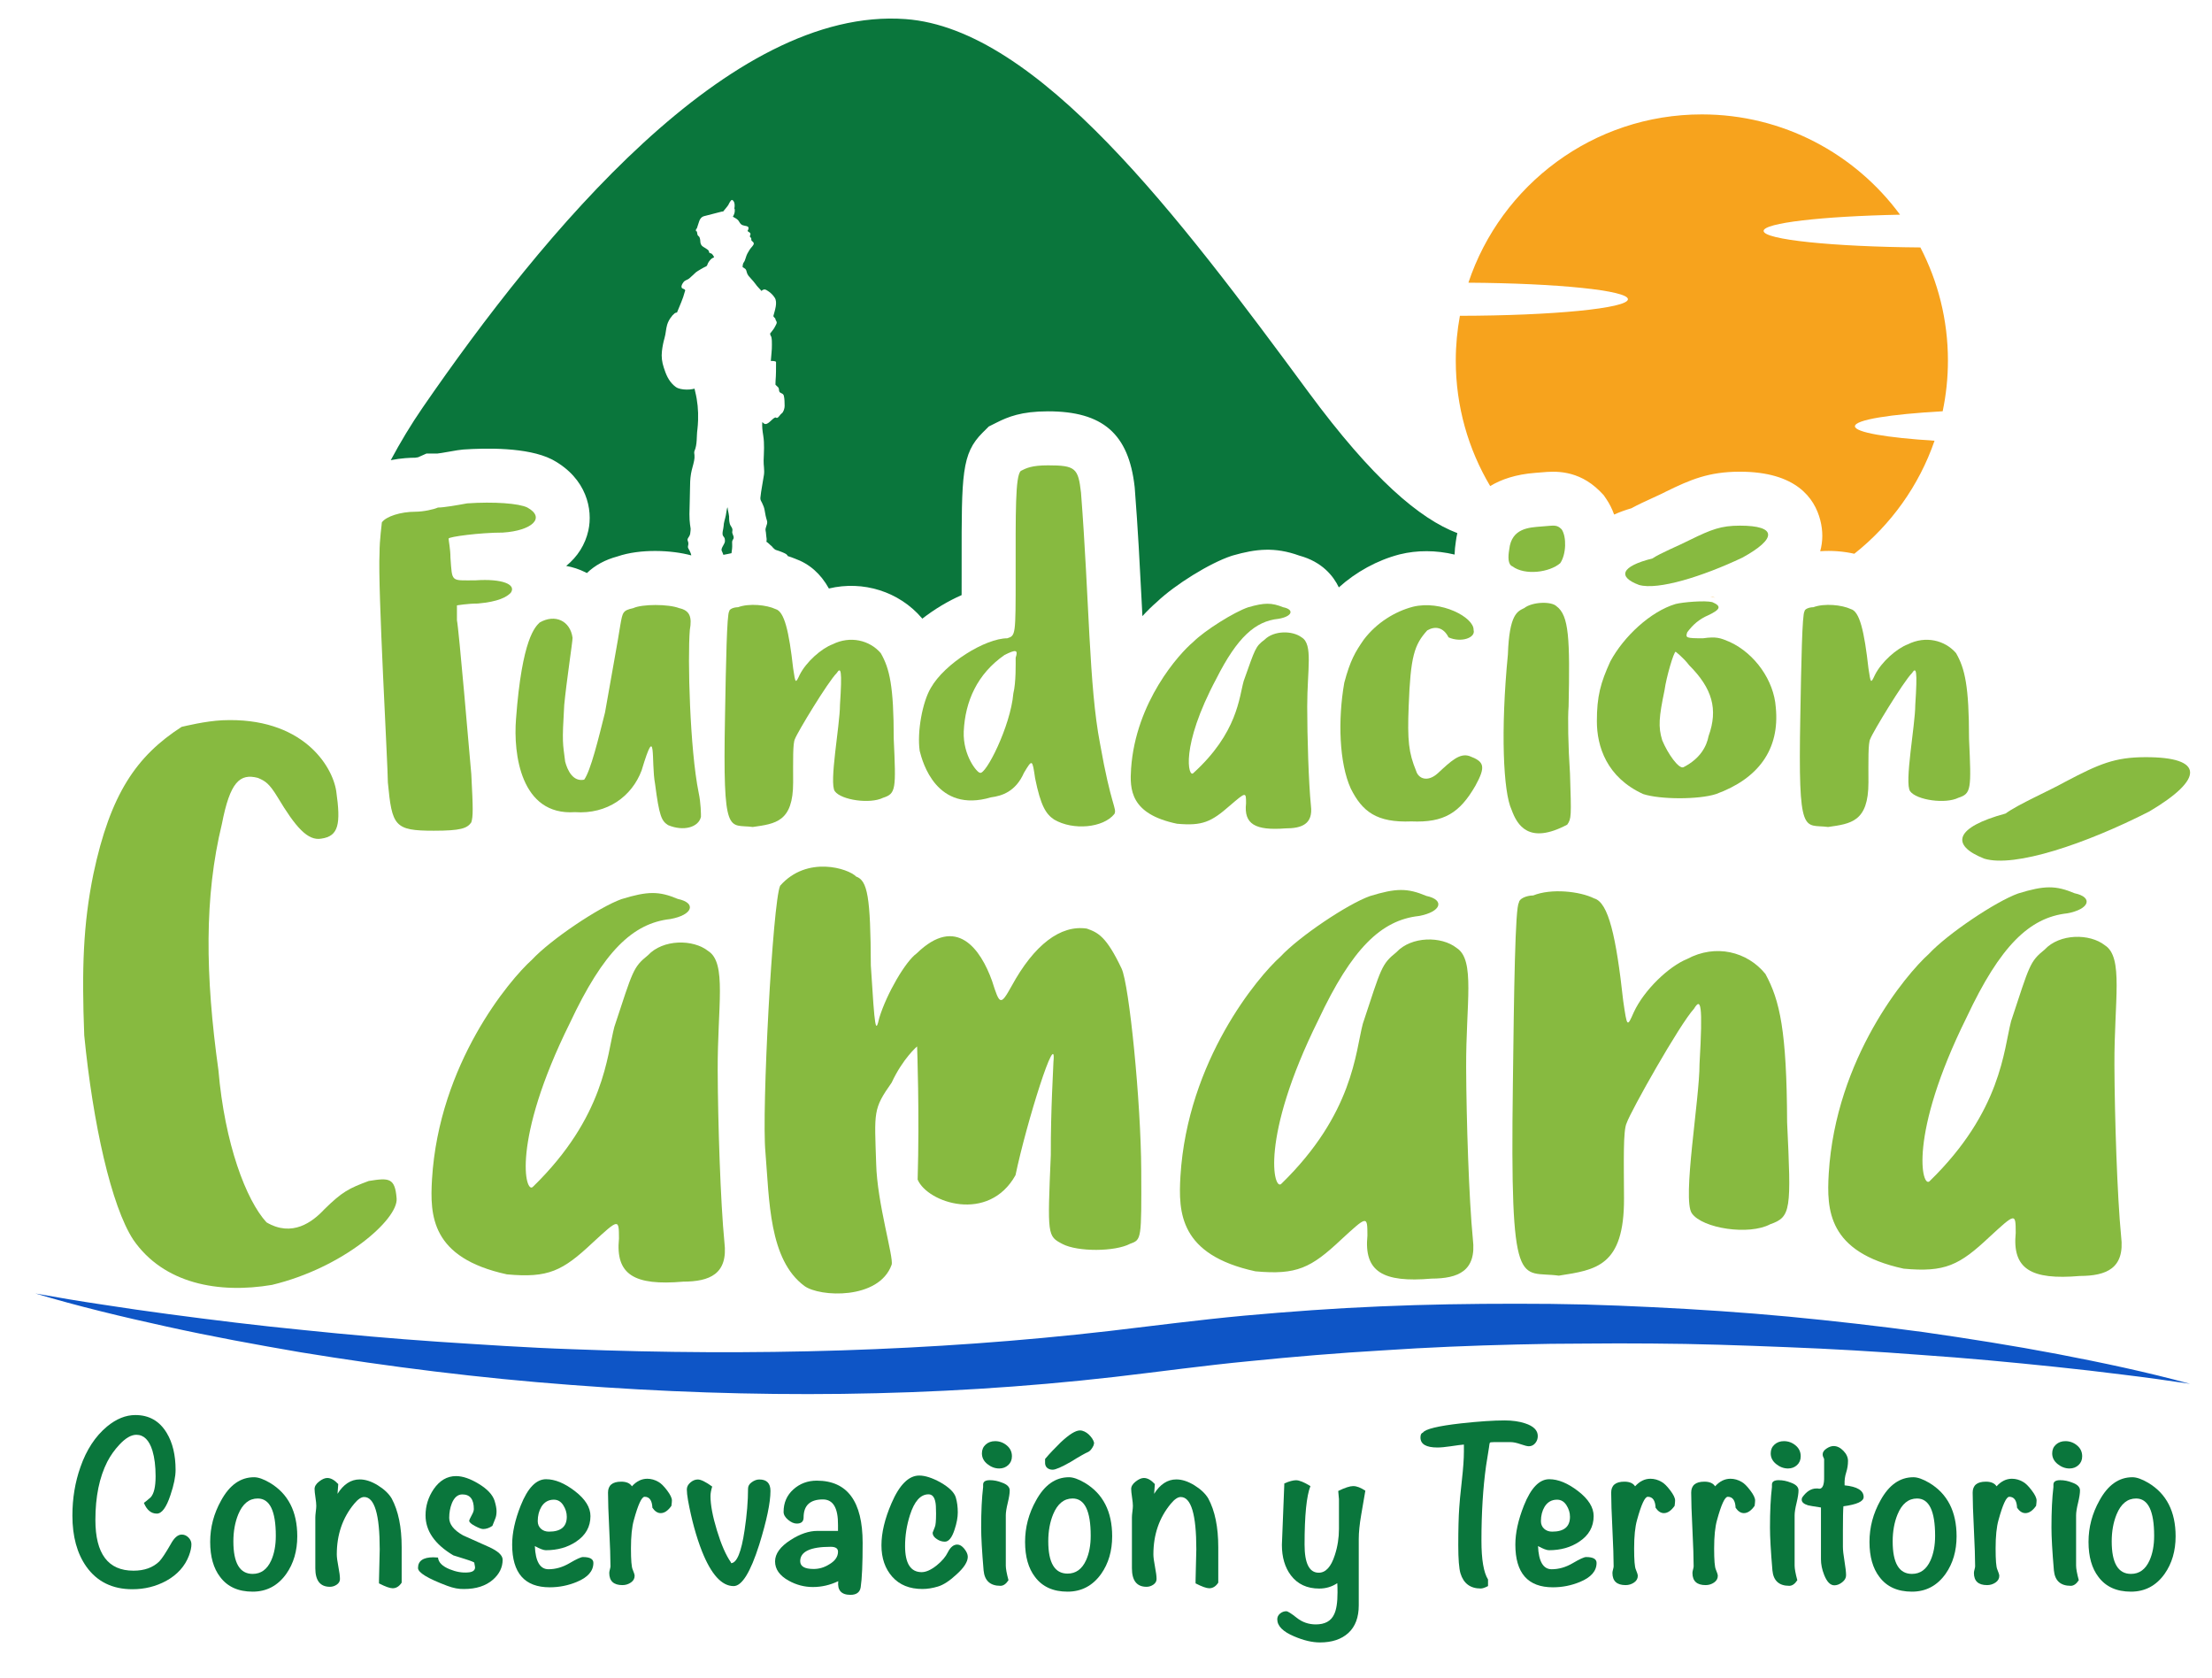 <svg xmlns="http://www.w3.org/2000/svg" xmlns:xlink="http://www.w3.org/1999/xlink" id="Capa_1" x="0px" y="0px" viewBox="0 0 1061.38 804.85" style="enable-background:new 0 0 1061.38 804.85;" xml:space="preserve"><style type="text/css">	.st0{fill:#F7A31D;}	.st1{fill:#87BA40;}	.st2{fill:#0A763C;}	.st3{fill:#0E55C6;}</style><g>	<polyline class="st0" points="820.62,286.15 821.84,286.32 823,286.71  "></polyline></g><g>	<g>		<g>			<path class="st1" d="M210.14,243.47c2.89,0,9.12-1.11,14.01-2c12.9-0.89,24.91,0,28.91,2c8.9,4.89,2.22,11.12-11.79,12.01    c-10.9,0-26.02,2-26.02,2.89c0,0.89,0.89,5.12,0.89,9.12c0.89,12.01,0,10.9,12.01,10.9c12.9-0.89,19.8,2,16.9,6.01    c-2,2-5.78,4.23-15.79,5.12c-4.89,0-10.01,0.89-10.01,0.89s0,3.11,0,7.12c0.89,4,6.01,63.83,6.89,73.84    c0.89,16.9,0.89,20.24,0,23.13c-2,2.89-5.11,4-18.01,4c-18.9,0-20.02-2.22-22.02-23.13c0-8.01-4.89-93.86-4-109.87    c0-6.89,1.11-14.01,1.11-14.9c2-2.89,9.12-5.12,16.01-5.12C203.25,245.47,208.14,244.36,210.14,243.47z"></path>		</g>		<g>			<path class="st1" d="M297.63,299.96c1.12-6.23,1.12-7.12,6.23-8.23c4.23-2,16.9-2,22.02,0c5.12,1.11,6.23,4.23,5.12,10.45    c-1.11,13.57,0,57.16,4.23,78.06c1.11,5.11,1.11,10.45,1.11,11.57c-1.11,5.11-8.45,7.12-15.79,4c-3.11-2-4.23-4.23-6.23-19.79    c-2-10.45,0.89-30.92-6.45-6.45c-4.67,12.46-16.46,21.13-32.03,20.02c-26.02,1.78-29.58-28.02-28.24-44.7    c2.89-38.92,9.34-44.26,11.34-46.26c7.34-4.23,14.68-0.89,15.79,7.34c0,2-2.89,20.68-4,32.25c-1.11,18.68-0.67,18.02,0.45,27.13    c1.11,4.23,3.78,9.79,9.12,8.67c3.11-4.23,6.89-19.79,10.01-32.25C293.4,323.98,296.52,307.3,297.63,299.96z"></path>		</g>		<g>			<path class="st1" d="M349.89,293.29c0-1.11,2.22-2,4.23-2c5.34-2,13.79-1.11,18.01,0.89c4.23,1.11,6.45,10.67,8.45,28.47    c1.11,7.34,1.11,7.34,3.11,3.11c3.11-6.23,10.45-12.68,15.79-14.68c8.45-4.23,17.79-2,23.13,4.23    c4.23,7.34,6.23,15.79,6.23,41.14c1.11,24.24,1.11,26.24-5.12,28.25c-6.23,3.11-20.02,1.11-23.13-3.11    c-2.89-3.78,2.45-31.8,2.45-41.37c1.11-16.9,0.45-18.46-1.56-15.35c-4.23,4.23-18.9,28.47-20.02,31.58    c-1.11,2-0.89,10.45-0.89,20.91c0,18.9-8.45,19.79-19.35,21.35c-11.57-1.56-14.45,5.78-13.34-52.93    C348.34,317.53,348.78,294.4,349.89,293.29z"></path>		</g>		<g>			<path class="st1" d="M487.34,275.94c0-30.25-0.22-47.37,2.45-50.04c2.67-1.33,5.11-2.67,13.12-2.67    c13.12,0,14.46,1.33,15.79,13.12c4,51.38,3.78,92.74,9.12,120.32c5.34,30.25,8.23,31.14,6.89,33.81    c-5.34,6.67-19.8,8.01-28.91,2.67c-4-2.67-6.45-6.67-9.12-19.79c-1.34-9.12-1.34-9.34-5.34-2.67c-4,9.12-10.67,11.12-15.79,11.79    c-26.24,7.79-32.91-16.9-34.25-22.24c-1.34-9.12,1.33-23.58,5.34-30.25c6.67-11.79,26.24-23.8,36.69-23.8    C487.34,304.86,487.34,304.86,487.34,275.94z M486.23,332.66c1.33-5.34,1.11-14.46,1.11-17.13c1.33-4,0-4-5.34-1.33    c-13.12,9.12-18.9,22.24-19.57,36.7c-0.45,11.57,6.45,19.8,7.78,19.8C472.88,372.02,484.89,348.45,486.23,332.66z"></path>		</g>		<g>			<path class="st1" d="M572.52,307.97c5.56-5.56,19.79-14.46,26.47-16.68c7.79-2.22,11.12-2.22,16.68,0    c5.56,1.11,4.45,4.45-2.22,5.56c-11.12,1.11-19.79,8.9-29.8,28.69c-17.57,32.92-13.35,47.6-11.12,45.37    c21.35-19.35,22.02-36.47,24.24-44.26c5.56-15.57,5.56-16.46,10.01-19.79c4.45-4.45,13.34-4.45,17.79-1.11    c5.56,3.34,2.67,15.35,2.67,33.14c0,14.46,0.67,36.47,1.78,47.59c1.11,8.9-4.45,10.9-12.23,10.9c-14.46,1.11-20.02-2-18.9-12.01    c0-5.56,0-5.56-7.79,1.11c-8.9,7.79-13.12,9.79-25.35,8.67c-22.46-4.67-22.69-16.46-22.02-26.47    C544.94,336.66,565.85,313.53,572.52,307.97z"></path>		</g>		<g>			<path class="st1" d="M654.36,306.86c6.23-8.23,15.12-13.57,23.58-15.79c13.57-3.33,29.36,5.12,29.13,11.12    c1.12,3.78-6,6.23-12.01,3.56c-2.45-4.89-6.45-5.56-10.23-3.34c-6.23,6.9-8.01,12.46-8.9,36.25c-0.67,16.68,0,22.46,3.56,31.14    c1.11,3.78,5.56,5.56,10.45,1.11c6.23-5.78,10.45-9.79,15.12-8.23c7.12,2.67,8.01,4.89,2.89,14.23    c-7.56,13.12-15.12,17.79-30.69,17.13c-16.68,0.67-23.58-4.67-29.13-15.79c-5.56-12.23-6.23-32.92-3.11-50.71    C647.91,316.64,650.36,312.64,654.36,306.86z"></path>		</g>		<g>			<path class="st1" d="M723.53,313.97c0.67-19.57,4.67-20.68,7.78-22.24c4-3.11,13.12-3.34,15.57-0.89    c6,4.45,6.45,15.57,5.78,48.04c-0.45,5.11-0.22,19.13,0.67,32.25c0.67,20.68,0.67,21.57-1.33,24.46    c-18.46,9.79-24.02,0.22-26.69-7.12C721.3,380.03,719.97,350.45,723.53,313.97z M724.19,263.49c1.11-10.23,9.78-10.45,15.12-10.9    c6.45-0.45,7.56-1.11,10.01,1.33c2.44,3.56,2.22,12.01-0.67,16.23c-5.11,4.45-16.9,6.01-22.91,1.56    C723.53,270.83,723.53,267.27,724.19,263.49z"></path>		</g>		<g>			<path class="st1" d="M772.67,317.31c6.45-12.01,19.35-24.02,31.36-27.58c3.56-0.89,14.01-1.78,17.57-0.89    c4.67,2,3.78,3.56-1.78,6.23c-4.67,2-7.56,4.67-10.23,8.23c-0.89,2.67-0.67,2.89,7.56,2.89c6.45-0.89,8.23-0.22,12.9,1.78    c12.01,5.56,21.13,18.46,22.02,31.36c2,20.24-8.45,34.25-28.69,41.59c-8.23,2.67-26.69,2.67-34.92,0    c-17.57-8.01-22.24-22.91-22.24-34.92C766.22,333.99,768,327.54,772.67,317.31z M819.82,353.12c4.67-12.9,1.78-22.91-9.34-34.03    c-2.67-3.56-6.45-6.45-6.45-6.45c-0.89,0-4.45,12.01-5.34,18.46c-2.67,12.9-3.11,17.57-1.11,24.02    c2.67,6.45,8.01,14.01,10.23,12.9C816.04,363.79,818.93,357.79,819.82,353.12z"></path>		</g>		<g>			<path class="st1" d="M865.85,293.29c0-1.11,2.22-2,4.23-2c5.34-2,13.79-1.11,18.01,0.89c4.23,1.11,6.45,10.67,8.45,28.47    c1.11,7.34,1.11,7.34,3.11,3.11c3.11-6.23,10.45-12.68,15.79-14.68c8.45-4.23,17.79-2,23.13,4.23    c4.23,7.34,6.23,15.79,6.23,41.14c1.11,24.24,1.11,26.24-5.12,28.25c-6.23,3.11-20.02,1.11-23.13-3.11    c-2.89-3.78,2.45-31.8,2.45-41.37c1.11-16.9,0.45-18.46-1.56-15.35c-4.23,4.23-18.9,28.47-20.02,31.58    c-1.11,2-0.89,10.45-0.89,20.91c0,18.9-8.45,19.79-19.35,21.35c-11.57-1.56-14.45,5.78-13.34-52.93    C864.3,317.53,864.74,294.4,865.85,293.29z"></path>		</g>	</g>	<path class="st1" d="M792.9,267.89c3.83-2.62,12.91-6.25,17.95-8.87c10.29-5.04,14.93-6.86,24-6.86c17.95,0,17.75,6.25,1.21,15.33  c-19.16,9.08-40.54,15.73-49.62,13.11C776.16,276.77,777.57,271.72,792.9,267.89z"></path></g><g>	<path class="st0" d="M932.15,197.29c1.65-7.85,2.52-15.99,2.52-24.33c0-19.57-4.79-38.01-13.22-54.26  c-42.11-0.33-75.22-3.75-75.22-7.92c0-3.84,28.1-7.05,65.46-7.79c-21.5-29.17-56.09-48.11-95.1-48.11  c-52.15,0-96.38,33.83-112.01,80.73c42.74,0.27,76.55,3.72,76.55,7.93c0,4.35-35.98,7.88-80.63,7.95  c-1.28,6.97-1.98,14.14-1.98,21.48c0,21.99,6.03,42.57,16.51,60.2c5.34-3.24,12.34-5.61,21.54-6.33l0.65-0.05  c1.25-0.09,2.07-0.16,2.78-0.22c5.54-0.49,17.09-1.51,27.66,9.06l1.81,1.87l1.22,1.78c1.55,2.26,2.83,4.79,3.82,7.56  c2.53-1.15,5.3-2.16,8.27-3.02c3.22-1.76,6.71-3.36,10.41-5.05c2.17-0.99,4.39-2.01,5.73-2.71l0.42-0.22  c11.79-5.78,20.62-9.56,35.52-9.56c26.94,0,35.84,12.64,38.56,23.25c1.32,5.14,1.3,10.14-0.04,14.9  c5.45-0.41,11.11,0.03,16.38,1.21c17.54-13.88,31.05-32.63,38.49-54.22c-22.95-1.45-38.2-4.02-38.2-6.94  C890.04,201.38,907.04,198.69,932.15,197.29z"></path>	<g>		<path class="st2" d="M351.4,259.42c0.17-0.52,0.57-0.83,0.63-1.39c0.12-1.11-0.93-2.04-0.64-3.18c0.12-0.45,0.09-0.94-0.07-1.38   c-0.18-0.49-0.52-0.9-0.78-1.36c-0.71-1.26-0.7-2.99-0.7-4.41c0-0.52-0.44-2.3-0.55-2.94c-0.12-0.64-0.17-1.72-0.32-1.25   c-0.36,1.16-0.45,2.45-0.68,3.64c-0.35,1.79-1.04,3.49-1.09,5.33c-0.04,1.19-0.96,3.56-0.21,4.64c0.32,0.47,0.73,0.87,0.79,1.43   c0.08,0.77,0.17,1.14-0.14,1.93c-0.43,1.09-1.9,2.84-1.28,3.88c0.29,0.5,0.5,1.17,0.74,1.8c0.64-0.14,1.27-0.27,1.92-0.37   c0.64-0.17,1.31-0.28,1.97-0.42c0.22-1.44,0.41-2.87,0.33-4.36C351.3,260.49,351.24,259.91,351.4,259.42z"></path>	</g>	<g>		<g>			<path class="st2" d="M627.82,188.08C565.47,103.54,497.93,13.81,434.52,9.16c-84.45-6.19-174.07,102.69-231.69,186.32    c-5.6,8.13-10.68,16.58-15.33,25.26c5.09-1,9.44-1.17,11.73-1.17c0.18-0.01,0.85-0.1,1.39-0.22l4.03-1.79h5.25    c0.11-0.01,1.91-0.18,9.61-1.58l2.73-0.34c10.95-0.75,30.83-1.13,42.42,4.67l0.71,0.37c16.11,8.86,19.19,23.77,16.93,33.85    c-1.49,6.69-5.14,12.48-10.62,16.95c3.17,0.57,6.22,1.57,9.11,3c0.28,0.14,0.56,0.28,0.83,0.42c3.82-3.71,8.74-6.39,14.65-7.97    c10.93-3.76,25.98-3.08,35.42-0.5c-0.08-0.71-0.48-1.57-0.74-2.12c-0.47-1.01-1.01-1.52-0.85-2.18c0.16-0.7,0.3-1.32,0.12-2.03    c-0.17-0.67-0.57-1.17-0.14-1.86c0.53-0.85,0.88-1.24,1.08-2.14c0.19-0.89,0.23-2.49,0.23-2.49s-0.62-3.19-0.58-7    c0.04-3.81,0.27-8.98,0.27-12.01c0-2.45,0.08-4.97,0.49-7.39c0.35-2.09,1.08-4.1,1.48-6.19c0.18-0.91,0.26-1.76,0.18-2.68    c-0.05-0.54-0.24-1.42-0.02-1.93c1.45-3.27,0.94-7.07,1.44-10.53c0.12-0.82,0.27-3.07,0.31-4.31c0.15-4.72-0.25-9.18-1.4-13.76    c-0.08-0.31-0.31-1.4-0.31-1.4c0.03,0.15-2.3,0.43-2.43,0.44c-1.75,0.12-3.94-0.01-5.57-0.67c-0.75-0.31-1.4-0.82-2-1.37    c-2.55-2.34-3.7-5.23-4.74-8.45c-0.88-2.73-1.21-5.09-0.89-7.94c0.24-2.16,0.67-4.29,1.27-6.38c0.6-2.07,0.62-4.22,1.23-6.27    c0.4-1.35,1.22-2.89,2.16-3.95c0.31-0.35,0.27-0.51,0.74-0.85c0.47-0.35,0.47-0.58,0.89-0.78c0.43-0.19,0.58-0.35,0.89-0.19    c1.33-3.33,2.94-6.66,3.81-10.14c0.08-0.31,0.27-0.51,0.12-0.7c-0.16-0.19-0.19-0.43-0.78-0.58c-0.96-0.26-1.15-0.92-0.8-1.85    c0.17-0.47,0.46-0.88,0.75-1.29c0.77-1.09,1.75-1.04,2.73-1.8c0.85-0.66,2.64-2.45,3.26-2.99c0.62-0.54,4.04-2.53,4.78-2.8    c0.72-0.26,0.74-1,1.04-1.59c0.44-0.86,1.52-2.35,2.54-2.61c0.15-0.04,0.29-0.12,0.4-0.23c-0.21-0.6-0.89-1.74-1.56-1.89    c-0.27-0.06-0.58-0.1-0.74-0.32c-0.14-0.18-0.13-0.44-0.19-0.66c-0.23-0.97-2.74-1.9-3.43-2.74c-0.54-0.66-0.68-1.36-0.7-2.06    c-0.02-0.7-0.21-1.98-0.72-2.37c-0.51-0.39-0.62-0.62-0.72-1.2c-0.1-0.58-0.21-1.19-0.21-1.19s-0.49,0.02-0.47-0.31    c0.02-0.33-0.02-0.99,0.43-1.01c0.23-0.55,0.89-2.93,1.26-3.83c0.37-0.89,1.05-1.81,2.06-2.1c1.01-0.29,6.22-1.61,7.17-1.85    c0.95-0.23,1.88-0.52,2.14-0.41c0.29-0.39,2.29-2.68,2.56-3.25c0.27-0.56,1.2-2.58,1.81-2.29c0.6,0.29,1.52,1.3,1.03,4.12    c0.35,0.31,0.39,2.14-0.72,3.89c1.06,0.61,2.31,1.16,2.93,2.27c0.71,1.26,1.18,1.79,2.8,2.08c0.9,0.17,1.84,0.29,1.78,1.19    c-0.06,0.89-0.52,1.18-0.45,1.31c0.08,0.14,0.55,0.51,0.84,0.64c0.28,0.14,0.62,0.56,0.55,0.98c-0.07,0.42-0.29,0.74-0.29,0.86    s0.1,0.43,0.17,0.49c0.08,0.06,0.51,0.3,0.51,0.7c0,0.4-0.07,0.92,0.36,1.2c0.43,0.28,1.16,0.87,0.66,1.76    c-0.5,0.88-1.16,1.32-1.93,2.54c-0.78,1.21-1.33,2.25-1.68,3.49c-0.35,1.23-0.66,1.94-0.96,2.31c-0.53,0.65-0.6,1.59-0.61,2.38    c0-0.07,1.22,0.76,1.33,0.88c0.44,0.51,0.53,1.02,0.68,1.64c0.34,1.32,1.19,2.07,2.07,3.07c0.68,0.78,1.42,1.53,2.01,2.39    c0.91,1.34,2.06,2.36,3.11,3.56c-0.34-0.39,1.03-0.84,1.22-0.85c0.64-0.02,1.31,0.48,1.82,0.81c1.25,0.79,2.37,1.93,3.17,3.17    c1.47,2.28,0.02,6.19-0.6,8.57c-0.21,0.8,0.88,0.97,0.94,1.73c0.04,0.58,0.68,0.99,0.62,1.69c-0.05,0.53-0.52,1.26-0.75,1.74    c-0.52,1.11-1.22,1.89-1.94,2.85c-0.46,0.61-0.5,0.3-0.43,1.04c0.04,0.42,0.44,0.83,0.54,1.25c0.29,1.15,0.24,2.51,0.26,3.68    c0.05,2.62-0.37,5.21-0.52,7.8c0.44-0.01,2.51-0.1,2.51,0.58c0,2.96,0.01,5.99-0.23,8.94c0,0-0.06,1.8-0.06,1.81    c0,0.15,1.26,1.15,1.43,1.43c0.38,0.6,0.18,1.58,0.51,2.06c0.52,0.75,1.77,0.65,2.07,1.81c0.39,1.5,0.37,3.42,0.4,4.96    c0.02,1.01-0.52,2.92-1.39,3.54c-0.81,0.57-1.25,1.7-2.11,2.13c-0.42,0.21-0.66-0.27-1.06-0.14c-1.52,0.52-3.52,3.9-5.23,2.96    c-0.11-0.06-0.94-0.71-0.93-0.82c-0.18,2.3,0.08,4.15,0.44,6.42c0.66,4.11,0.33,7.95,0.2,12.04c-0.07,2.29,0.49,4.54,0.16,6.86    c-0.53,3.67-1.35,7.36-1.72,11.05c-0.1,1.02,0.41,1.64,0.84,2.51c0.54,1.08,1,2.23,1.19,3.42c0.27,1.72,0.6,3.41,1.15,5.1    c0.53,1.65-1.09,3.19-0.64,4.96c0.2,0.8,0.16,1.62,0.29,2.42c0.15,0.95,0.28,1.7,0.06,2.66c0.47,0.32,0.9,0.62,1.3,1.03    c0.57,0.64,1.29,1,1.77,1.73c0.16,0.24,1.13,1.08,1.38,1.15c2.24,0.67,4.34,1.57,4.95,1.98c0.41,0.27,0.72,0.62,0.86,0.99    c1.15,0.37,2.29,0.76,3.38,1.21c6.99,2.5,12.38,7.22,16.35,14.35c16.4-3.95,33.69,1.48,44.54,14.13l0.27,0.34    c5.89-4.57,12.34-8.44,18.87-11.3c0.01-2.9,0.01-6.12,0.01-9.55l0-6.53c-0.02-41.84-0.03-51.78,10.05-61.84l2.97-2.96l3.74-1.87    c5.46-2.74,11.86-5.41,24.71-5.41c26.25,0,38.66,10.8,41.53,36.11l0.07,0.72c1.53,19.6,2.46,37.76,3.28,53.78    c0.13,2.6,0.26,5.14,0.39,7.64c2.33-2.56,4.66-4.84,6.96-6.82c8.65-8.27,25.35-18.61,35.66-22.04l0.87-0.27    c10.92-3.11,20.02-4.17,31.81,0.1c11.01,2.98,16.37,9.85,18.95,15.24c8.29-7.46,18.44-13.01,28.93-15.77l0.32-0.08    c8.39-2.07,17.41-2.02,26.29,0.1c0.06-2.03,0.26-4.14,0.6-6.28c0.16-1.25,0.4-2.6,0.72-4.01    C681.23,248.88,658.65,229.86,627.82,188.08z"></path>		</g>	</g></g><g>	<g>		<path class="st2" d="M91.85,740.84c0,1.48-0.39,3.28-1.17,5.38c-1.95,5.15-5.62,9.21-11,12.17c-4.92,2.65-10.3,3.98-16.15,3.98   c-9.6,0-16.97-3.63-22.12-10.88c-4.45-6.32-6.67-14.47-6.67-24.46c0-8.27,1.29-16.03,3.86-23.29c2.88-8.27,7.14-14.75,12.76-19.43   c4.45-3.67,8.97-5.5,13.58-5.5c6.63,0,11.66,2.89,15.1,8.66c2.81,4.68,4.21,10.57,4.21,17.67c0,3.2-0.82,7.22-2.46,12.05   c-1.95,5.93-4.14,8.9-6.55,8.9c-2.73,0-4.8-1.72-6.2-5.15c0.78-0.54,1.87-1.44,3.28-2.69c1.56-1.72,2.34-5.07,2.34-10.07   c0-4.84-0.51-8.93-1.52-12.29c-1.56-5.07-4.14-7.61-7.72-7.61c-2.5,0-5.23,1.6-8.19,4.8c-2.26,2.42-4.17,5.11-5.73,8.08   c-3.82,7.49-5.73,16.82-5.73,27.97c0,16.23,6.09,24.34,18.26,24.34c5.23,0,9.36-1.48,12.41-4.45c1.25-1.32,3.08-4.1,5.5-8.31   c1.64-3.04,3.39-4.56,5.27-4.56c1.25,0,2.34,0.49,3.28,1.46S91.85,739.67,91.85,740.84z"></path>		<path class="st2" d="M142.64,736.97c0,7.02-1.76,13.03-5.27,18.02c-4.06,5.7-9.44,8.54-16.15,8.54c-6.87,0-12.06-2.34-15.57-7.02   c-3.2-4.14-4.8-9.75-4.8-16.85c0-7.02,1.76-13.65,5.27-19.9c4.06-7.41,9.32-11.12,15.8-11.12c2.03,0,4.57,0.9,7.61,2.69   C138.27,716.57,142.64,725.11,142.64,736.97z M132.34,736.74c0-11.94-2.89-17.9-8.66-17.9c-4.14,0-7.26,2.53-9.36,7.61   c-1.56,3.83-2.34,8.15-2.34,12.99c0,10.38,3.08,15.57,9.25,15.57c3.98,0,6.94-2.14,8.89-6.44   C131.6,745.28,132.34,741.34,132.34,736.74z"></path>		<path class="st2" d="M192.73,759.21c-1.17,1.79-2.62,2.69-4.33,2.69c-1.33,0-3.51-0.78-6.55-2.34v-1.4c0-1.72,0.06-4.25,0.18-7.61   c0.12-3.35,0.17-5.81,0.17-7.37c0-16.7-2.5-25.05-7.49-25.05c-1.4,0-3,1.09-4.8,3.28c-5.54,6.71-8.31,14.79-8.31,24.23   c0,1.33,0.25,3.3,0.76,5.91c0.51,2.61,0.76,4.58,0.76,5.91c0,1.09-0.51,1.99-1.52,2.69c-1.02,0.7-2.11,1.05-3.28,1.05   c-4.68,0-7.02-2.97-7.02-8.89v-24.46c0-0.62,0.08-1.54,0.23-2.75c0.16-1.21,0.23-2.12,0.23-2.75c0-0.94-0.14-2.3-0.41-4.1   c-0.27-1.79-0.41-3.12-0.41-3.98c0-1.25,0.72-2.44,2.17-3.57c1.44-1.13,2.75-1.7,3.92-1.7c1.72,0,3.47,0.98,5.27,2.92l-0.35,4.68   c2.89-4.6,6.44-6.91,10.65-6.91c2.73,0,5.62,0.94,8.66,2.81s5.27,3.98,6.67,6.32c3.2,5.93,4.8,13.73,4.8,23.41V759.21z"></path>		<path class="st2" d="M241.18,748.21c0,3.67-1.56,6.87-4.68,9.6c-3.43,2.96-8.04,4.45-13.81,4.45c-2.5,0.08-5.19-0.43-8.08-1.52   c-9.36-3.51-14.04-6.36-14.04-8.54c0-3.43,2.46-5.15,7.37-5.15c0.7,0,1.44,0.04,2.22,0.12c0.23,2.34,2.11,4.21,5.62,5.62   c3.04,1.25,5.97,1.76,8.78,1.52c2.26-0.16,3.39-0.98,3.39-2.46c0-0.23-0.06-0.59-0.17-1.05c-0.12-0.47-0.18-0.84-0.18-1.11   c0-0.27-1.48-0.88-4.45-1.81c-3.36-1.01-5.23-1.6-5.62-1.76c-8.89-5.3-13.34-11.7-13.34-19.19c0-4.52,1.29-8.7,3.86-12.52   c2.89-4.21,6.48-6.32,10.77-6.32c3.2,0,6.85,1.25,10.94,3.75c4.1,2.5,6.61,5.19,7.55,8.08c0.62,2.03,0.94,3.71,0.94,5.03   c0,1.4-0.2,2.58-0.59,3.51c-0.47,1.17-0.94,2.34-1.4,3.51c-1.48,1.01-2.97,1.52-4.45,1.52c-0.78,0-2.09-0.49-3.92-1.46   c-1.83-0.98-2.75-1.81-2.75-2.52c0-0.31,0.47-1.33,1.4-3.04c0.55-1.01,0.82-1.87,0.82-2.57c0-4.68-1.83-7.02-5.5-7.02   c-2.19,0-3.86,1.4-5.03,4.21c-0.86,2.19-1.29,4.52-1.29,7.02c0,3.12,2.22,5.93,6.67,8.43c4.06,1.8,8.15,3.63,12.29,5.5   C238.96,744.04,241.18,746.1,241.18,748.21z"></path>		<path class="st2" d="M284.72,749.73c0,3.9-2.65,6.95-7.96,9.13c-4.14,1.72-8.47,2.58-12.99,2.58c-12.02,0-18.02-6.83-18.02-20.48   c0-5.62,1.36-11.86,4.1-18.73c3.35-8.42,7.41-12.64,12.17-12.64c4.29,0,8.91,1.91,13.87,5.73c4.95,3.82,7.43,7.8,7.43,11.94   c0,5.15-2.3,9.25-6.9,12.29c-4.06,2.73-8.89,4.1-14.51,4.1c-1.09,0-2.85-0.66-5.27-1.99c0.31,7.41,2.5,11.12,6.55,11.12   c3.43,0,6.81-0.98,10.12-2.93c3.32-1.95,5.44-2.92,6.38-2.92C283.04,746.92,284.72,747.86,284.72,749.73z M271.96,727.61   c0-1.95-0.57-3.8-1.7-5.56c-1.13-1.76-2.63-2.64-4.51-2.64c-2.57,0-4.56,1.13-5.97,3.39c-1.17,1.95-1.76,4.25-1.76,6.91   c0,1.48,0.51,2.69,1.52,3.63c1.01,0.93,2.3,1.4,3.86,1.4C269.11,734.75,271.96,732.37,271.96,727.61z"></path>		<path class="st2" d="M322.4,719.77c0,0.55-0.08,1.4-0.23,2.58c-1.64,2.34-3.35,3.51-5.15,3.51c-1.48,0-2.81-0.86-3.98-2.57   c-0.16-3.51-1.4-5.27-3.74-5.27c-1.4,0-3.12,3.71-5.15,11.12c-0.94,3.28-1.4,7.84-1.4,13.69c0,5.54,0.27,8.89,0.82,10.07   c0.62,1.48,0.94,2.5,0.94,3.04c0,1.33-0.6,2.4-1.81,3.22c-1.21,0.82-2.56,1.23-4.04,1.23c-4.21,0-6.32-1.95-6.32-5.85   c0-0.39,0.1-0.94,0.29-1.64c0.19-0.7,0.29-1.21,0.29-1.52c0-3.98-0.2-9.89-0.59-17.73c-0.39-7.84-0.59-13.71-0.59-17.61   c0-3.51,2.11-5.27,6.32-5.27c2.5,0,4.21,0.74,5.15,2.23c2.18-2.42,4.64-3.63,7.37-3.63c1.87,0,3.67,0.51,5.38,1.52   c1.17,0.63,2.53,1.97,4.1,4.04C321.62,716.98,322.4,718.6,322.4,719.77z"></path>		<path class="st2" d="M369.69,715.21c0,5.62-1.8,14.2-5.38,25.75c-4.21,13.27-8.31,19.9-12.29,19.9c-5.7,0-10.77-5.58-15.21-16.74   c-2.73-6.94-4.96-15.06-6.67-24.34c-0.39-2.26-0.58-4.02-0.58-5.27c0-1.25,0.56-2.36,1.7-3.33c1.13-0.98,2.32-1.46,3.57-1.46   c1.48,0,3.78,1.13,6.9,3.39c-0.55,1.8-0.82,3.32-0.82,4.57c0,4.21,1.03,9.71,3.1,16.5c2.07,6.79,4.31,11.9,6.73,15.33v0.35   c2.81,0,4.99-5.3,6.55-15.92c1.09-7.26,1.64-13.89,1.64-19.89c0-1.17,0.6-2.19,1.81-3.04c1.21-0.86,2.4-1.29,3.57-1.29   C367.89,709.7,369.69,711.54,369.69,715.21z"></path>		<path class="st2" d="M413.92,740.13c0,10.07-0.31,17.17-0.94,21.3c-0.39,2.42-2.03,3.63-4.92,3.63c-4.37,0-6.32-2.19-5.85-6.56   c-3.9,1.87-7.96,2.81-12.17,2.81c-4.06,0-7.92-1.01-11.59-3.04c-4.37-2.42-6.55-5.5-6.55-9.25c0-3.67,2.5-7.1,7.49-10.3   c4.52-2.89,8.78-4.33,12.76-4.33h9.95v-2.81c0.08-8.19-2.34-12.29-7.26-12.29c-6.16,0-9.25,2.89-9.25,8.66   c0,1.95-1.09,2.92-3.28,2.92c-1.33,0-2.71-0.6-4.16-1.81c-1.44-1.21-2.16-2.47-2.16-3.8c0-4.37,1.56-7.96,4.68-10.77   c3.12-2.81,6.86-4.21,11.24-4.21C406.59,710.29,413.92,720.24,413.92,740.13z M402.1,744.35c0-1.56-1.17-2.34-3.51-2.34   c-9.75,0-14.63,2.3-14.63,6.9c0,2.5,2.15,3.74,6.44,3.74c2.65,0,5.15-0.74,7.49-2.22C400.7,748.79,402.1,746.76,402.1,744.35z"></path>		<path class="st2" d="M464.37,746.8c0,2.42-1.83,5.27-5.5,8.55c-3.28,3.04-6.22,4.95-8.84,5.73c-2.62,0.78-5.09,1.17-7.43,1.17   c-6.16,0-10.98-1.95-14.45-5.85c-3.47-3.9-5.21-8.93-5.21-15.1c0-6.01,1.6-12.72,4.8-20.13c3.82-8.89,8.27-13.34,13.34-13.34   c2.81,0,6.2,1.09,10.18,3.28c4.21,2.42,6.67,4.84,7.37,7.26c0.62,2.11,0.94,4.49,0.94,7.14c0,2.42-0.51,5.15-1.52,8.19   c-1.25,3.9-2.81,5.85-4.68,5.85c-1.33,0-2.58-0.39-3.75-1.17c-1.4-0.86-2.11-1.91-2.11-3.16c0-0.08,0.35-0.98,1.05-2.69   c0.39-0.78,0.59-2.93,0.59-6.44c0-2.89-0.12-4.76-0.35-5.62c-0.47-2.42-1.56-3.63-3.28-3.63c-3.82,0-6.79,3.32-8.9,9.95   c-1.56,4.91-2.34,9.87-2.34,14.86c0,8.35,2.65,12.52,7.96,12.52c2.11,0,4.52-1.09,7.26-3.28c2.5-2.03,4.25-4.1,5.27-6.2   c1.25-2.5,2.77-3.75,4.56-3.75c1.17,0,2.3,0.68,3.39,2.05C463.82,744.37,464.37,745.64,464.37,746.8z"></path>		<path class="st2" d="M484.49,714.97c0,1.4-0.31,3.39-0.94,5.97c-0.63,2.58-0.94,4.57-0.94,5.97v24.11c0,1.48,0.43,3.83,1.29,7.02   c-1.17,1.8-2.46,2.69-3.86,2.69c-4.91,0-7.61-2.46-8.08-7.37c-0.78-9.13-1.17-15.99-1.17-20.6c0-7.73,0.31-14.2,0.94-19.43   c0-0.39,0-0.78,0-1.17c0-1.4,1.08-2.11,3.25-2.11c1.93,0,3.86,0.39,5.8,1.17C483.26,712.09,484.49,713.33,484.49,714.97z    M485.55,698.59c0,1.72-0.59,3.12-1.76,4.21c-1.17,1.09-2.62,1.64-4.33,1.64c-2.03,0-3.92-0.7-5.68-2.11   c-1.76-1.4-2.63-3.12-2.63-5.15c0-1.72,0.6-3.12,1.81-4.21c1.21-1.09,2.71-1.64,4.51-1.64c2.11,0,3.98,0.68,5.62,2.05   C484.73,694.74,485.55,696.48,485.55,698.59z"></path>		<path class="st2" d="M533.65,736.97c0,7.02-1.76,13.03-5.27,18.02c-4.06,5.7-9.44,8.54-16.15,8.54c-6.87,0-12.05-2.34-15.57-7.02   c-3.2-4.14-4.8-9.75-4.8-16.85c0-7.02,1.76-13.65,5.27-19.9c4.06-7.41,9.32-11.12,15.8-11.12c2.03,0,4.56,0.9,7.61,2.69   C529.28,716.57,533.65,725.11,533.65,736.97z M524.75,693.32c-0.39,0.86-0.84,1.58-1.35,2.17c-0.51,0.59-1.07,0.99-1.7,1.23   c-0.39,0.16-1.25,0.6-2.57,1.34c-1.33,0.74-3.12,1.81-5.38,3.22c-4.37,2.5-7.26,3.75-8.66,3.75c-1.09,0-1.99-0.31-2.69-0.94   c-0.7-0.62-1.02-1.56-0.94-2.81v-1.4c1.17-1.4,2.38-2.75,3.63-4.04c1.25-1.29,2.53-2.59,3.86-3.92c4.06-3.82,7.14-5.73,9.24-5.73   c0.7,0,1.42,0.17,2.17,0.53c0.74,0.35,1.42,0.82,2.05,1.4c0.62,0.59,1.17,1.23,1.64,1.93c0.47,0.7,0.78,1.4,0.94,2.11   L524.75,693.32z M523.35,736.68c0-11.9-2.89-17.85-8.66-17.85c-4.14,0-7.26,2.53-9.36,7.58c-1.56,3.81-2.34,8.13-2.34,12.95   c0,10.34,3.08,15.51,9.25,15.51c3.98,0,6.94-2.14,8.89-6.42C522.61,745.2,523.35,741.27,523.35,736.68z"></path>		<path class="st2" d="M584.56,759.21c-1.17,1.79-2.61,2.69-4.33,2.69c-1.33,0-3.51-0.78-6.56-2.34v-1.4c0-1.72,0.06-4.25,0.18-7.61   c0.12-3.35,0.18-5.81,0.18-7.37c0-16.7-2.5-25.05-7.49-25.05c-1.4,0-3,1.09-4.8,3.28c-5.54,6.71-8.31,14.79-8.31,24.23   c0,1.33,0.25,3.3,0.76,5.91c0.51,2.61,0.76,4.58,0.76,5.91c0,1.09-0.51,1.99-1.52,2.69c-1.01,0.7-2.11,1.05-3.28,1.05   c-4.68,0-7.02-2.97-7.02-8.89v-24.46c0-0.62,0.08-1.54,0.23-2.75c0.16-1.21,0.23-2.12,0.23-2.75c0-0.94-0.14-2.3-0.41-4.1   c-0.27-1.79-0.41-3.12-0.41-3.98c0-1.25,0.72-2.44,2.17-3.57c1.44-1.13,2.75-1.7,3.92-1.7c1.72,0,3.47,0.98,5.27,2.92l-0.35,4.68   c2.89-4.6,6.44-6.91,10.65-6.91c2.73,0,5.62,0.94,8.66,2.81c3.04,1.87,5.27,3.98,6.67,6.32c3.2,5.93,4.8,13.73,4.8,23.41V759.21z"></path>		<path class="st2" d="M655.13,715.09c-0.7,3.9-1.37,7.76-1.99,11.59c-0.78,4.53-1.17,8.39-1.17,11.59v31.83   c0,5.77-1.66,10.18-4.97,13.23c-3.32,3.04-7.86,4.56-13.64,4.56c-3.75,0-7.88-0.98-12.41-2.92c-5.38-2.26-8.08-4.99-8.08-8.19   c0-1.09,0.45-2.01,1.35-2.75c0.9-0.74,1.89-1.11,2.98-1.11c0.7,0,2.38,1.05,5.03,3.16c2.65,2.11,5.7,3.16,9.13,3.16   c4.37,0,7.29-1.6,8.78-4.8c1.09-2.19,1.64-5.7,1.64-10.53c0-1.79-0.04-3.28-0.12-4.45c-2.58,1.72-5.46,2.58-8.66,2.58   c-5.85,0-10.38-2.11-13.58-6.32c-2.89-3.82-4.33-8.7-4.33-14.63c0-0.62,0.39-10.46,1.17-29.49c2.34-1.01,4.21-1.52,5.62-1.52   c1.56,0,3.86,0.94,6.9,2.81c-1.87,4.68-2.81,14.05-2.81,28.09c0,8.97,2.26,13.46,6.79,13.46c3.35,0,5.93-2.81,7.72-8.43   c1.33-4.05,1.99-8.27,1.99-12.64v-14.28c0,0.08-0.12-1.21-0.35-3.86c3.2-1.56,5.58-2.34,7.14-2.34   C650.92,712.86,652.87,713.61,655.13,715.09z"></path>		<path class="st2" d="M737.87,688.87c0,1.33-0.41,2.48-1.23,3.45s-1.85,1.46-3.1,1.46c-0.7,0-2.01-0.33-3.92-0.99   c-1.91-0.66-3.49-0.99-4.74-0.99c-3.36,0-6.05,0-8.08,0c-1.17,0-1.81,0.1-1.93,0.29c-0.12,0.2-0.26,0.96-0.41,2.28   c-0.31,1.95-0.78,4.88-1.4,8.78c-1.48,10.61-2.22,22.59-2.22,35.93c0,9.05,1.05,15.25,3.16,18.61v3.16   c-1.48,0.78-2.65,1.17-3.51,1.17c-4.99,0-8.23-2.42-9.71-7.26c-0.7-2.34-1.06-6.83-1.06-13.46c0-7.72,0.16-13.73,0.47-18.02   c0.08-1.87,0.51-6.36,1.29-13.46c0.62-5.54,0.94-10.02,0.94-13.46v-3.39c-1.1,0.08-3.22,0.35-6.36,0.82   c-2.59,0.39-4.71,0.59-6.36,0.59c-5.41,0-8.12-1.6-8.12-4.8c0-1.33,0.39-2.11,1.17-2.34c1.17-1.72,7.29-3.2,18.37-4.45   c8.58-0.94,15.53-1.4,20.83-1.4c3.74,0,7.02,0.47,9.83,1.4C735.84,684.11,737.87,686.14,737.87,688.87z"></path>		<path class="st2" d="M766.08,749.73c0,3.9-2.65,6.95-7.96,9.13c-4.14,1.72-8.47,2.58-12.99,2.58c-12.02,0-18.02-6.83-18.02-20.48   c0-5.62,1.37-11.86,4.1-18.73c3.35-8.42,7.41-12.64,12.17-12.64c4.29,0,8.91,1.91,13.87,5.73c4.95,3.82,7.43,7.8,7.43,11.94   c0,5.15-2.3,9.25-6.91,12.29c-4.06,2.73-8.89,4.1-14.51,4.1c-1.09,0-2.85-0.66-5.27-1.99c0.31,7.41,2.5,11.12,6.56,11.12   c3.43,0,6.81-0.98,10.12-2.93c3.31-1.95,5.44-2.92,6.38-2.92C764.4,746.92,766.08,747.86,766.08,749.73z M753.32,727.61   c0-1.95-0.57-3.8-1.7-5.56c-1.13-1.76-2.63-2.64-4.51-2.64c-2.58,0-4.57,1.13-5.97,3.39c-1.17,1.95-1.76,4.25-1.76,6.91   c0,1.48,0.51,2.69,1.52,3.63c1.01,0.93,2.3,1.4,3.86,1.4C750.47,734.75,753.32,732.37,753.32,727.61z"></path>		<path class="st2" d="M803.76,719.77c0,0.55-0.08,1.4-0.23,2.58c-1.64,2.34-3.36,3.51-5.15,3.51c-1.48,0-2.81-0.86-3.98-2.57   c-0.16-3.51-1.4-5.27-3.75-5.27c-1.4,0-3.12,3.71-5.15,11.12c-0.94,3.28-1.4,7.84-1.4,13.69c0,5.54,0.27,8.89,0.82,10.07   c0.62,1.48,0.94,2.5,0.94,3.04c0,1.33-0.61,2.4-1.81,3.22c-1.21,0.82-2.56,1.23-4.04,1.23c-4.21,0-6.32-1.95-6.32-5.85   c0-0.39,0.1-0.94,0.29-1.64c0.19-0.7,0.29-1.21,0.29-1.52c0-3.98-0.2-9.89-0.59-17.73c-0.39-7.84-0.59-13.71-0.59-17.61   c0-3.51,2.11-5.27,6.32-5.27c2.5,0,4.21,0.74,5.15,2.23c2.18-2.42,4.64-3.63,7.37-3.63c1.87,0,3.67,0.51,5.38,1.52   c1.17,0.63,2.54,1.97,4.1,4.04C802.98,716.98,803.76,718.6,803.76,719.77z"></path>		<path class="st2" d="M842.15,719.77c0,0.55-0.08,1.4-0.23,2.58c-1.64,2.34-3.36,3.51-5.15,3.51c-1.48,0-2.81-0.86-3.98-2.57   c-0.16-3.51-1.4-5.27-3.75-5.27c-1.4,0-3.12,3.71-5.15,11.12c-0.94,3.28-1.4,7.84-1.4,13.69c0,5.54,0.27,8.89,0.82,10.07   c0.62,1.48,0.94,2.5,0.94,3.04c0,1.33-0.61,2.4-1.81,3.22c-1.21,0.82-2.56,1.23-4.04,1.23c-4.21,0-6.32-1.95-6.32-5.85   c0-0.39,0.1-0.94,0.29-1.64c0.19-0.7,0.29-1.21,0.29-1.52c0-3.98-0.2-9.89-0.59-17.73c-0.39-7.84-0.59-13.71-0.59-17.61   c0-3.51,2.11-5.27,6.32-5.27c2.5,0,4.21,0.74,5.15,2.23c2.18-2.42,4.64-3.63,7.37-3.63c1.87,0,3.67,0.51,5.38,1.52   c1.17,0.63,2.54,1.97,4.1,4.04C841.37,716.98,842.15,718.6,842.15,719.77z"></path>		<path class="st2" d="M862.98,714.97c0,1.4-0.31,3.39-0.93,5.97c-0.63,2.58-0.94,4.57-0.94,5.97v24.11c0,1.48,0.43,3.83,1.29,7.02   c-1.17,1.8-2.46,2.69-3.86,2.69c-4.91,0-7.61-2.46-8.08-7.37c-0.78-9.13-1.17-15.99-1.17-20.6c0-7.73,0.31-14.2,0.94-19.43   c0-0.39,0-0.78,0-1.17c0-1.4,1.08-2.11,3.25-2.11c1.93,0,3.86,0.39,5.8,1.17C861.74,712.09,862.98,713.33,862.98,714.97z    M864.03,698.59c0,1.72-0.58,3.12-1.75,4.21c-1.17,1.09-2.62,1.64-4.33,1.64c-2.03,0-3.92-0.7-5.68-2.11   c-1.76-1.4-2.63-3.12-2.63-5.15c0-1.72,0.6-3.12,1.81-4.21c1.21-1.09,2.71-1.64,4.51-1.64c2.11,0,3.98,0.68,5.62,2.05   C863.21,694.74,864.03,696.48,864.03,698.59z"></path>		<path class="st2" d="M894.23,718.13c0,2.11-3.24,3.59-9.71,4.45c-0.16,1.72-0.24,5.62-0.24,11.7v7.73c0,1.56,0.25,3.86,0.76,6.9   c0.51,3.04,0.76,5.31,0.76,6.79c0,1.25-0.63,2.36-1.87,3.33c-1.25,0.98-2.5,1.46-3.75,1.46c-1.95,0-3.59-1.68-4.91-5.03   c-1.02-2.57-1.52-5.07-1.52-7.49v-24.81c-3.59-0.54-5.66-0.9-6.2-1.05c-2.03-0.62-3.04-1.52-3.04-2.69c0-0.31,0.08-0.66,0.23-1.05   c2.03-2.89,4.29-4.33,6.79-4.33c0.16,0,0.39,0,0.7,0c0.31,0.08,0.54,0.12,0.7,0.12c1.64,0,2.42-1.91,2.34-5.73v-8.55   c-0.47-0.86-0.7-1.6-0.7-2.22c0-1.01,0.6-1.93,1.81-2.75c1.21-0.82,2.36-1.23,3.45-1.23c1.64,0,3.2,0.76,4.68,2.28   c1.48,1.52,2.22,3.14,2.22,4.86c0,1.87-0.29,3.73-0.88,5.56c-0.59,1.83-0.84,3.73-0.76,5.68v0.47   C891.19,713.14,894.23,715.01,894.23,718.13z"></path>		<path class="st2" d="M938.82,736.97c0,7.02-1.76,13.03-5.27,18.02c-4.06,5.7-9.44,8.54-16.15,8.54c-6.87,0-12.06-2.34-15.57-7.02   c-3.2-4.14-4.8-9.75-4.8-16.85c0-7.02,1.76-13.65,5.27-19.9c4.06-7.41,9.32-11.12,15.8-11.12c2.03,0,4.56,0.9,7.61,2.69   C934.45,716.57,938.82,725.11,938.82,736.97z M928.52,736.74c0-11.94-2.89-17.9-8.66-17.9c-4.14,0-7.26,2.53-9.36,7.61   c-1.56,3.83-2.34,8.15-2.34,12.99c0,10.38,3.08,15.57,9.25,15.57c3.98,0,6.94-2.14,8.89-6.44   C927.78,745.28,928.52,741.34,928.52,736.74z"></path>		<path class="st2" d="M977.21,719.77c0,0.55-0.08,1.4-0.23,2.58c-1.64,2.34-3.36,3.51-5.15,3.51c-1.48,0-2.81-0.86-3.98-2.57   c-0.16-3.51-1.4-5.27-3.75-5.27c-1.4,0-3.12,3.71-5.15,11.12c-0.94,3.28-1.4,7.84-1.4,13.69c0,5.54,0.27,8.89,0.82,10.07   c0.62,1.48,0.94,2.5,0.94,3.04c0,1.33-0.61,2.4-1.81,3.22c-1.21,0.82-2.56,1.23-4.04,1.23c-4.21,0-6.32-1.95-6.32-5.85   c0-0.39,0.1-0.94,0.29-1.64c0.19-0.7,0.29-1.21,0.29-1.52c0-3.98-0.2-9.89-0.59-17.73c-0.39-7.84-0.59-13.71-0.59-17.61   c0-3.51,2.11-5.27,6.32-5.27c2.5,0,4.21,0.74,5.15,2.23c2.18-2.42,4.64-3.63,7.37-3.63c1.87,0,3.67,0.51,5.38,1.52   c1.17,0.63,2.54,1.97,4.1,4.04C976.43,716.98,977.21,718.6,977.21,719.77z"></path>		<path class="st2" d="M998.04,714.97c0,1.4-0.31,3.39-0.93,5.97c-0.63,2.58-0.94,4.57-0.94,5.97v24.11c0,1.48,0.43,3.83,1.29,7.02   c-1.17,1.8-2.46,2.69-3.86,2.69c-4.91,0-7.61-2.46-8.08-7.37c-0.78-9.13-1.17-15.99-1.17-20.6c0-7.73,0.31-14.2,0.94-19.43   c0-0.39,0-0.78,0-1.17c0-1.4,1.08-2.11,3.25-2.11c1.93,0,3.86,0.39,5.8,1.17C996.8,712.09,998.04,713.33,998.04,714.97z    M999.09,698.59c0,1.72-0.58,3.12-1.75,4.21c-1.17,1.09-2.62,1.64-4.33,1.64c-2.03,0-3.92-0.7-5.68-2.11   c-1.76-1.4-2.63-3.12-2.63-5.15c0-1.72,0.6-3.12,1.81-4.21c1.21-1.09,2.71-1.64,4.51-1.64c2.11,0,3.98,0.68,5.62,2.05   C998.27,694.74,999.09,696.48,999.09,698.59z"></path>		<path class="st2" d="M1043.92,736.97c0,7.02-1.76,13.03-5.27,18.02c-4.06,5.7-9.44,8.54-16.15,8.54c-6.87,0-12.06-2.34-15.57-7.02   c-3.2-4.14-4.8-9.75-4.8-16.85c0-7.02,1.76-13.65,5.27-19.9c4.06-7.41,9.32-11.12,15.8-11.12c2.03,0,4.56,0.9,7.61,2.69   C1039.55,716.57,1043.92,725.11,1043.92,736.97z M1033.62,736.74c0-11.94-2.89-17.9-8.66-17.9c-4.14,0-7.26,2.53-9.36,7.61   c-1.56,3.83-2.34,8.15-2.34,12.99c0,10.38,3.08,15.57,9.25,15.57c3.98,0,6.94-2.14,8.89-6.44   C1032.88,745.28,1033.62,741.34,1033.62,736.74z"></path>	</g></g><g>	<g>		<path class="st1" d="M44.81,419.29c8.15-38.52,20.72-56.66,42.34-70.61c1.81-0.39,11.19-2.74,19.5-3.16   c38.29-1.7,52.84,21.72,54.69,34.03c2.24,15.77,1.17,21.55-7.13,22.74c-6.5,1.18-12.31-5.34-21.04-19.93   c-4-6.53-5.81-7.67-9.43-9.2c-8.68-2.28-13.36,1.98-17.25,22.01c-8.53,35.06-8.01,72.77-1.69,118.16   c3.04,35.4,13.26,62.3,23.06,73.03c12.31,7.26,22.04-0.09,27.79-6.27c8.64-8.5,11.88-10.06,21.26-13.56   c9.75-1.58,12.64-1.59,13.4,8.41c0.76,10-25.51,33.2-59.8,41.43c-25.63,4.34-52.03-0.56-66.57-21.67   c-10.54-16.12-19.37-55.73-23.52-98.05C39.21,465.12,39.85,443.56,44.81,419.29z"></path>		<path class="st1" d="M255.26,460.38c9-9.66,32.06-25.15,42.88-29.04c12.63-3.9,18.05-3.92,27.1-0.11   c9.04,1.89,7.26,7.67-3.57,9.64c-18.06,2-32.09,15.53-48.21,49.85c-28.31,57.08-21.34,82.45-17.74,78.59   c34.55-33.63,35.51-63.27,39.07-76.75c8.92-26.98,8.92-28.52,16.12-34.32c7.19-7.73,21.65-7.79,28.89-2.04   c9.06,5.74,4.44,26.54,4.57,57.33c0.1,25.02,1.34,63.12,3.22,82.35c1.87,15.39-7.15,18.89-19.79,18.94   c-23.47,2.02-32.53-3.33-30.8-20.66c-0.04-9.62-0.04-9.62-12.64,1.98c-14.4,13.53-21.25,17.02-41.12,15.18   c-36.52-7.93-36.96-28.33-35.95-45.66C210.66,510.22,244.46,470.05,255.26,460.38z"></path>		<path class="st1" d="M374.34,424.88c12.95-14.68,32.85-8.22,36.47-4.38c5.43,1.9,6.91,9.6,7.04,42.69   c1.94,31.17,2.3,32.71,4.08,25c3.56-11.56,12.53-26.99,17.94-30.86c19.07-18.55,30.7-2.05,36.18,13.32   c3.66,11.53,4.02,11.91,9.4,2.27c10.76-19.67,23.37-29.35,36.02-27.47c5.43,1.9,9.41,3.81,16.7,19.17   c3.64,7.68,9.29,63.85,9.43,96.95c0.13,33.1,0.13,33.1-5.28,35.05c-7.21,3.88-25.27,3.95-32.52,0.13   c-7.24-3.82-7.24-3.82-5.59-42.7c-0.09-21.55,1.27-42.73,1.26-44.65c1.73-17.32-12.89,28.92-18.2,54.34   c-12.91,23.14-42.22,13.26-46.96,2.12c0.95-31.57-0.26-63.89-0.26-63.89s-6.84,5.8-12.21,17.37c-8.98,12.74-8.25,13.89-7.43,38.9   c0.44,18.86,8.5,45,7.42,48.46c-6.07,16.96-34.62,15.54-41.87,10.18c-17.03-12.63-16.79-41.11-18.69-64.2   C365.39,533.06,370.76,432.59,374.34,424.88z"></path>		<path class="st1" d="M614.39,458.92c9-9.66,32.06-25.15,42.88-29.04c12.63-3.9,18.05-3.92,27.1-0.11   c9.04,1.89,7.26,7.67-3.57,9.64c-18.06,2-32.09,15.53-48.21,49.85c-28.31,57.08-21.34,82.45-17.74,78.59   c34.55-33.63,35.51-63.27,39.07-76.75c8.92-26.98,8.91-28.52,16.12-34.32c7.19-7.73,21.65-7.79,28.89-2.04   c9.06,5.73,4.44,26.54,4.57,57.33c0.1,25.02,1.34,63.12,3.22,82.35c1.87,15.39-7.15,18.89-19.79,18.94   c-23.47,2.02-32.53-3.33-30.8-20.66c-0.04-9.62-0.04-9.62-12.64,1.98c-14.4,13.53-21.25,17.02-41.13,15.18   c-36.52-7.93-36.96-28.33-35.95-45.66C569.8,508.75,603.59,468.58,614.39,458.92z"></path>		<path class="st1" d="M728.82,433.05c-0.01-1.92,3.6-3.48,6.85-3.49c8.65-3.5,22.39-2.02,29.27,1.42   c6.87,1.9,10.55,18.43,13.93,49.21c1.86,12.69,1.86,12.69,5.08,5.37c5.01-10.8,16.89-22.01,25.55-25.51   c13.7-7.37,28.89-3.58,37.6,7.16c6.92,12.67,10.23,27.28,10.41,71.16c1.98,41.94,1.99,45.41-8.11,48.91   c-10.1,5.43-32.51,2.06-37.6-5.24c-4.72-6.52,3.75-55.05,3.68-71.6c1.69-29.26,0.59-31.95-2.64-26.55   c-6.83,7.34-30.51,49.39-32.29,54.78c-1.79,3.47-1.37,18.1-1.3,36.19c0.13,32.71-13.59,34.31-31.28,37.08   c-18.8-2.62-23.44,10.1-22.05-91.51C726.46,475.01,727.02,434.98,728.82,433.05z"></path>		<path class="st1" d="M925.47,457.65c9-9.66,32.06-25.15,42.88-29.04c12.63-3.9,18.05-3.92,27.09-0.11   c9.04,1.89,7.26,7.67-3.57,9.64c-18.05,2-32.09,15.53-48.21,49.85c-28.31,57.08-21.34,82.45-17.74,78.59   c34.55-33.63,35.51-63.27,39.07-76.75c8.92-26.98,8.91-28.52,16.11-34.32c7.19-7.73,21.65-7.79,28.89-2.04   c9.06,5.74,4.44,26.54,4.57,57.33c0.1,25.02,1.34,63.12,3.22,82.35c1.87,15.39-7.15,18.89-19.79,18.94   c-23.47,2.02-32.52-3.33-30.79-20.66c-0.04-9.62-0.04-9.62-12.64,1.98c-14.4,13.53-21.25,17.02-41.13,15.18   c-36.52-7.93-36.96-28.33-35.95-45.66C880.87,507.48,914.67,467.31,925.47,457.65z M962.35,390.25   c6.1-4.48,20.57-10.72,28.6-15.21c16.39-8.64,23.78-11.76,38.27-11.82c28.66-0.12,28.38,10.52,2.04,26.07   c-30.53,15.56-64.62,27.02-79.13,22.62C935.69,405.45,937.9,396.87,962.35,390.25z"></path>	</g></g><path class="st3" d="M16.98,620.5c10.67,1.92,21.35,3.71,32.06,5.3c10.7,1.64,21.4,3.23,32.12,4.63c21.44,2.85,42.89,5.5,64.39,7.6 c21.48,2.23,42.99,4.13,64.51,5.6c21.53,1.4,43.04,2.88,64.58,3.6c86.12,3.33,172.37,1.08,257.71-8.75 c21.16-2.48,43.07-5.35,64.74-7.36c21.74-1.95,43.5-3.55,65.29-4.44c21.79-0.94,43.59-1.28,65.38-1.27l16.34,0.08l16.34,0.29 c10.89,0.32,21.77,0.73,32.64,1.28c21.75,1.05,43.47,2.5,65.13,4.53c21.66,2.07,43.27,4.53,64.81,7.44 c21.52,3.09,42.99,6.47,64.33,10.53c21.33,4.1,42.59,8.57,63.53,14.27c-10.72-1.62-21.45-3.11-32.2-4.4 c-10.73-1.38-21.49-2.59-32.24-3.72c-21.51-2.24-43.03-4.27-64.58-5.74c-21.53-1.65-43.08-2.91-64.64-3.74 c-21.55-0.86-43.1-1.62-64.65-1.73c-10.77-0.11-21.55-0.07-32.31,0.03l-16.15,0.11l-16.14,0.32c-21.52,0.51-43.02,1.38-64.48,2.83 c-21.47,1.25-42.89,3.04-64.27,5.2c-21.46,2.05-42.47,4.99-64.34,7.52c-86.82,9.94-174.44,10.49-261.24,3.83 c-43.42-3.25-86.63-8.64-129.53-15.66c-21.42-3.68-42.8-7.6-64.01-12.28C58.91,631.75,37.77,626.71,16.98,620.5z"></path></svg>